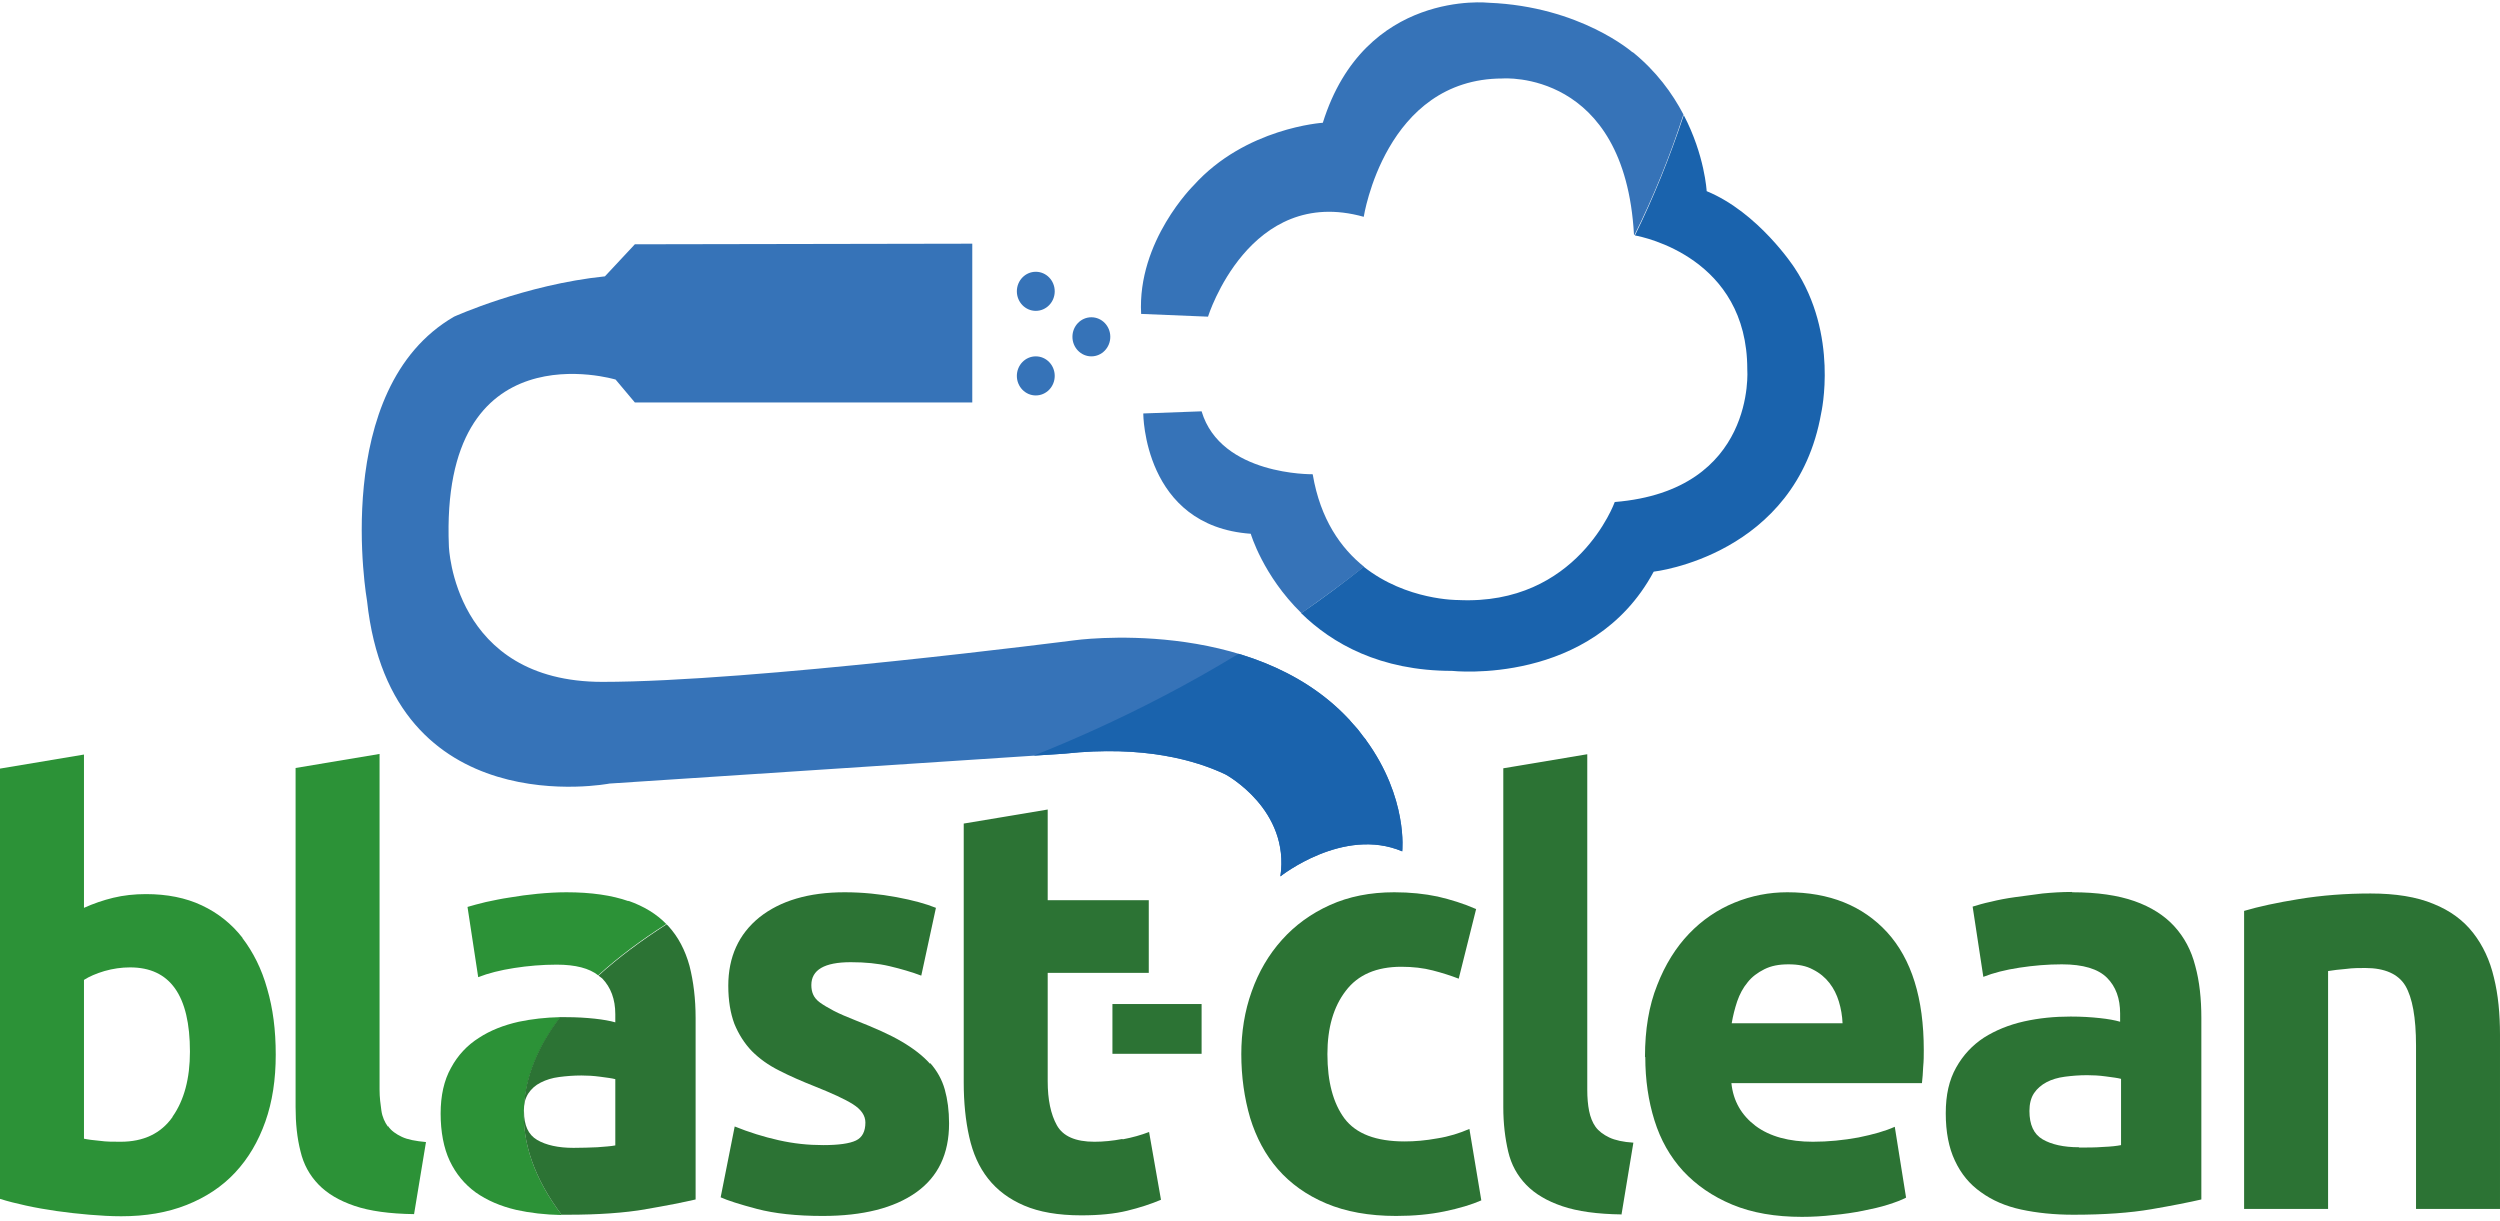 <svg xmlns="http://www.w3.org/2000/svg" xmlns:xlink="http://www.w3.org/1999/xlink" id="Layer_1" data-name="Layer 1" viewBox="0 0 81.87 40"><defs><style>      .cls-1 {        fill: none;      }      .cls-2 {        fill: #2c7334;      }      .cls-3 {        fill: #2c9237;      }      .cls-4 {        fill: #1a63ad;      }      .cls-5 {        fill: #3673b8;      }      .cls-6 {        clip-path: url(#clippath);      }    </style><clipPath id="clippath"><path class="cls-5" d="M44.74,24.24s-.05-.07-.08-.1c-.06-.08-.13-.17-.19-.25-.08-.09-.16-.18-.24-.27-.02-.03-.04-.05-.07-.08h0c-3.18-3.39-8.99-2.57-8.99-2.57,0,0-10.55,1.36-15.44,1.36s-5.03-4.44-5.03-4.44c-.3-7.2,5.46-5.46,5.46-5.46l.63.75h11.05v-5.2l-11.05.02-.98,1.05c-2.62.27-4.94,1.32-4.94,1.32-4.08,2.36-2.85,9.31-2.85,9.31.79,7.37,7.94,5.98,7.94,5.98l14.91-.98c2.59-.28,4.29.22,5.26.68.04.02,2.12,1.16,1.8,3.34,0,0,2.06-1.64,3.99-.82,0,0,.2-1.74-1.19-3.65Z"></path></clipPath></defs><g><ellipse class="cls-5" cx="33.92" cy="9.54" rx=".62" ry=".64"></ellipse><ellipse class="cls-5" cx="33.92" cy="12.31" rx=".62" ry=".64"></ellipse><ellipse class="cls-5" cx="35.74" cy="11.03" rx=".62" ry=".64"></ellipse></g><rect class="cls-2" x="36.43" y="32.88" width="2.92" height="1.63"></rect><g><path class="cls-2" d="M40.65,34.53c0-.73.11-1.42.34-2.06.23-.65.56-1.21.99-1.69.43-.48.95-.86,1.57-1.14.62-.28,1.32-.42,2.11-.42.52,0,.99.05,1.42.14.43.1.85.23,1.26.41l-.57,2.28c-.26-.1-.54-.19-.85-.27-.31-.08-.65-.12-1.03-.12-.81,0-1.42.26-1.82.79-.4.52-.6,1.21-.6,2.07,0,.91.19,1.61.56,2.11.38.5,1.03.75,1.97.75.33,0,.69-.03,1.07-.1.38-.06.73-.17,1.05-.31l.39,2.34c-.32.14-.72.26-1.2.36-.48.1-1.01.15-1.59.15-.89,0-1.65-.14-2.29-.41-.64-.27-1.17-.65-1.58-1.12-.41-.47-.71-1.03-.91-1.68-.19-.65-.29-1.35-.29-2.1Z"></path><path class="cls-2" d="M53.11,39.77c-.8-.01-1.45-.1-1.95-.27-.5-.17-.89-.4-1.18-.7-.29-.3-.49-.66-.59-1.09-.1-.43-.16-.91-.16-1.45v-11.1l2.75-.46v10.99c0,.26.02.49.06.69s.11.38.21.52c.1.14.26.26.45.35s.46.15.79.17l-.39,2.36Z"></path><path class="cls-2" d="M53.87,34.61c0-.89.13-1.68.4-2.35.26-.67.61-1.23,1.04-1.68.43-.45.93-.79,1.49-1.02.56-.23,1.14-.34,1.73-.34,1.38,0,2.47.44,3.27,1.31.8.88,1.2,2.16,1.2,3.86,0,.17,0,.35-.02.55-.01.2-.02.37-.04.53h-6.24c.06.59.33,1.05.79,1.4.47.35,1.1.52,1.88.52.5,0,1-.05,1.49-.14.49-.1.88-.21,1.19-.35l.37,2.32c-.15.08-.34.15-.59.23-.25.08-.52.14-.82.2-.3.06-.63.11-.97.14-.34.04-.69.06-1.03.06-.87,0-1.63-.13-2.28-.4-.65-.27-1.18-.64-1.61-1.1-.43-.47-.74-1.02-.94-1.66-.2-.64-.3-1.33-.3-2.07ZM60.34,33.51c-.01-.24-.05-.48-.12-.71-.07-.23-.17-.43-.31-.61-.14-.18-.32-.33-.54-.44-.22-.12-.48-.17-.8-.17s-.57.05-.79.16c-.22.11-.41.25-.55.43-.15.18-.26.39-.34.62-.08.24-.14.48-.18.72h3.64Z"></path><path class="cls-2" d="M67.87,29.22c.81,0,1.49.1,2.03.29.54.19.98.47,1.3.82.33.36.56.79.69,1.3.14.51.2,1.08.2,1.71v5.94c-.39.09-.94.2-1.64.32-.7.12-1.55.18-2.55.18-.63,0-1.2-.06-1.71-.17s-.95-.3-1.32-.57c-.37-.26-.65-.6-.85-1.03-.2-.42-.3-.94-.3-1.55s.11-1.09.34-1.5c.23-.41.53-.73.91-.98.38-.24.82-.42,1.31-.53.49-.11,1-.16,1.53-.16.36,0,.67.02.95.05.28.03.5.07.67.12v-.27c0-.49-.14-.88-.43-1.17s-.78-.44-1.48-.44c-.47,0-.93.04-1.39.11s-.85.17-1.18.3l-.35-2.3c.16-.05.36-.11.6-.16.24-.06.5-.11.79-.15.28-.04.58-.08.9-.12.31-.03.63-.05.95-.05ZM68.09,37.58c.27,0,.53,0,.78-.02.25-.01.44-.03.59-.06v-2.17c-.11-.03-.28-.05-.5-.08-.22-.03-.42-.04-.61-.04-.26,0-.5.02-.73.05-.23.03-.43.09-.6.18s-.31.21-.41.36c-.1.15-.15.35-.15.58,0,.45.14.76.43.93.29.17.69.26,1.19.26Z"></path><path class="cls-2" d="M73.49,29.83c.47-.14,1.07-.27,1.81-.39.74-.12,1.51-.18,2.33-.18s1.51.11,2.06.34c.55.22.98.54,1.3.95.32.41.55.9.68,1.46.14.56.2,1.19.2,1.88v5.7h-2.75v-5.35c0-.92-.12-1.57-.35-1.96-.23-.38-.67-.58-1.31-.58-.2,0-.41,0-.63.03-.22.02-.42.04-.59.07v7.79h-2.75v-9.74Z"></path></g><g><path class="cls-5" d="M44.74,24.24s-.05-.07-.08-.1c-.06-.08-.13-.17-.19-.25-.08-.09-.16-.18-.24-.27-.02-.03-.04-.05-.07-.08h0c-3.18-3.39-8.99-2.57-8.99-2.57,0,0-10.55,1.36-15.44,1.36s-5.03-4.44-5.03-4.44c-.3-7.2,5.46-5.46,5.46-5.46l.63.75h11.05v-5.2l-11.05.02-.98,1.05c-2.62.27-4.94,1.32-4.94,1.32-4.08,2.36-2.85,9.31-2.85,9.31.79,7.37,7.94,5.98,7.94,5.98l14.91-.98c2.59-.28,4.29.22,5.26.68.04.02,2.12,1.16,1.8,3.34,0,0,2.06-1.64,3.99-.82,0,0,.2-1.74-1.19-3.65Z"></path><g class="cls-6"><path class="cls-4" d="M28.34,26.51S51.47,21.7,56.01.57l8.24,7.4v13.64l-19.68,10.62-16.23-5.71Z"></path></g></g><g><path class="cls-5" d="M53.47,1.72s-1.71-1.51-4.72-1.63c0,0-4.06-.45-5.43,3.93,0,0-2.53.16-4.23,2.05,0,0-1.85,1.82-1.72,4.21l2.19.09s1.35-4.32,5.1-3.27c0,0,.7-4.53,4.55-4.53,0,0,4-.31,4.3,5.12,0,0,0,0,.02,0,.61-1.23,1.15-2.55,1.6-3.94-.36-.69-.89-1.42-1.67-2.05Z"></path><path class="cls-5" d="M42.98,15.53s-3,.05-3.63-2.06l-1.91.07s0,3.69,3.52,3.94c0,0,.4,1.37,1.66,2.6.68-.48,1.37-.98,2.05-1.52-.76-.61-1.43-1.55-1.68-3.02Z"></path><path class="cls-4" d="M54.16,18.72s4.66-.52,5.48-5.19c0,0,.59-2.57-.88-4.77,0,0-1.17-1.8-2.87-2.5,0,0-.06-1.17-.75-2.49-.46,1.39-.99,2.7-1.6,3.94.28.05,3.68.74,3.68,4.38,0,0,.31,3.97-4.34,4.35,0,0-1.22,3.4-5.13,3.21,0,0-1.69.02-3.09-1.09-.68.54-1.36,1.05-2.05,1.52,1.01.99,2.58,1.89,4.94,1.89,0,0,4.58.51,6.6-3.24Z"></path></g><g><path class="cls-1" d="M4.27,31.69c-.28,0-.56.04-.84.12-.28.08-.5.17-.67.29v5.2c.14.03.31.05.52.07.21.02.44.03.68.03.75,0,1.32-.27,1.7-.81.38-.54.57-1.25.57-2.13,0-1.84-.65-2.76-1.96-2.76Z"></path><path class="cls-3" d="M7.94,30.71c-.36-.46-.8-.81-1.33-1.06-.53-.25-1.14-.37-1.83-.37-.38,0-.74.04-1.07.12-.33.08-.65.19-.96.33v-5.02l-2.75.46v14.09c.25.08.53.15.85.22.32.07.66.13,1.01.18.35.05.71.09,1.07.12.36.03.71.05,1.04.05.8,0,1.51-.12,2.14-.37.63-.25,1.16-.6,1.59-1.06.43-.46.76-1.02.99-1.67.23-.65.34-1.38.34-2.19s-.09-1.51-.28-2.16c-.18-.65-.46-1.2-.81-1.66ZM5.65,36.58c-.38.54-.95.81-1.7.81-.25,0-.47,0-.68-.03-.21-.02-.38-.04-.52-.07v-5.2c.17-.11.4-.21.67-.29.28-.08.56-.12.84-.12,1.31,0,1.96.92,1.96,2.76,0,.88-.19,1.59-.57,2.13Z"></path><path class="cls-3" d="M12.7,36.89c-.1-.14-.18-.31-.21-.52s-.06-.43-.06-.69v-10.99l-2.75.46v11.1c0,.54.05,1.02.16,1.45.1.43.3.79.59,1.09.29.3.68.53,1.18.7.5.17,1.15.26,1.95.27l.39-2.36c-.33-.03-.6-.08-.79-.17s-.35-.2-.45-.35Z"></path><path class="cls-3" d="M20.58,29.51c-.54-.19-1.22-.29-2.03-.29-.32,0-.64.02-.95.05-.31.03-.61.07-.9.12-.28.04-.55.1-.79.15-.24.06-.44.11-.6.16l.35,2.3c.33-.13.73-.23,1.18-.3s.92-.11,1.39-.11c.62,0,1.07.12,1.36.35.66-.6,1.41-1.16,2.23-1.68-.32-.33-.73-.58-1.24-.76Z"></path><path class="cls-3" d="M18.33,33.31c-.46.01-.91.06-1.34.15-.49.11-.93.28-1.31.53-.38.24-.69.57-.91.98-.23.41-.34.91-.34,1.5s.1,1.13.3,1.55c.2.42.48.76.85,1.03.37.26.81.45,1.32.57.45.1.95.16,1.5.17-1.82-2.41-1.48-4.58-.05-6.47Z"></path><path class="cls-2" d="M21.14,39.6c.7-.12,1.25-.23,1.64-.32v-5.94c0-.63-.07-1.2-.2-1.71-.14-.51-.37-.95-.69-1.3-.02-.02-.04-.04-.06-.06-.81.52-1.57,1.08-2.23,1.68.04.03.08.06.12.09.28.29.43.68.43,1.17v.27c-.17-.05-.4-.09-.67-.12-.28-.03-.59-.05-.95-.05-.06,0-.12,0-.19,0-1.43,1.88-1.76,4.06.05,6.47.07,0,.14,0,.21,0,1,0,1.85-.06,2.55-.18ZM17.15,36.39c0-.23.05-.42.15-.58.1-.15.23-.27.41-.36s.37-.15.6-.18c.23-.03.47-.05.73-.05.18,0,.39.01.61.04.22.03.39.05.5.08v2.17c-.15.03-.35.04-.59.06-.25.01-.5.02-.78.02-.5,0-.9-.09-1.19-.26-.29-.17-.43-.48-.43-.93Z"></path><path class="cls-2" d="M30.46,34.84c-.23-.26-.54-.5-.93-.73-.39-.23-.89-.45-1.5-.69-.3-.12-.54-.22-.73-.32-.19-.1-.34-.19-.45-.27s-.18-.17-.22-.26-.06-.19-.06-.31c0-.5.43-.75,1.29-.75.47,0,.89.04,1.27.13.38.09.72.19,1.04.31l.48-2.22c-.32-.13-.75-.25-1.29-.35s-1.11-.16-1.7-.16c-1.18,0-2.11.28-2.79.82-.68.55-1.02,1.3-1.02,2.24,0,.49.07.9.2,1.25.14.34.33.64.57.89.25.25.54.46.9.64.35.18.74.35,1.17.52.55.22.97.41,1.24.58s.41.37.41.6c0,.29-.1.49-.31.59-.21.1-.57.15-1.07.15s-.97-.05-1.46-.16c-.49-.11-.97-.26-1.44-.45l-.46,2.32c.22.1.62.23,1.19.38.57.15,1.29.23,2.15.23,1.32,0,2.34-.26,3.06-.77.72-.51,1.08-1.26,1.08-2.26,0-.42-.05-.79-.14-1.11-.09-.32-.25-.61-.48-.87Z"></path><path class="cls-2" d="M36.75,37.3c-.31.06-.62.09-.91.09-.62,0-1.03-.18-1.23-.54-.2-.36-.3-.84-.3-1.44v-3.55h3.31v-2.38h-3.31v-2.97l-2.75.46v8.48c0,.65.06,1.25.18,1.78.12.54.32.99.62,1.37.3.38.69.67,1.18.88s1.11.32,1.87.32c.59,0,1.09-.05,1.5-.15.41-.1.78-.22,1.11-.36l-.39-2.22c-.26.1-.54.18-.86.24Z"></path></g></svg>